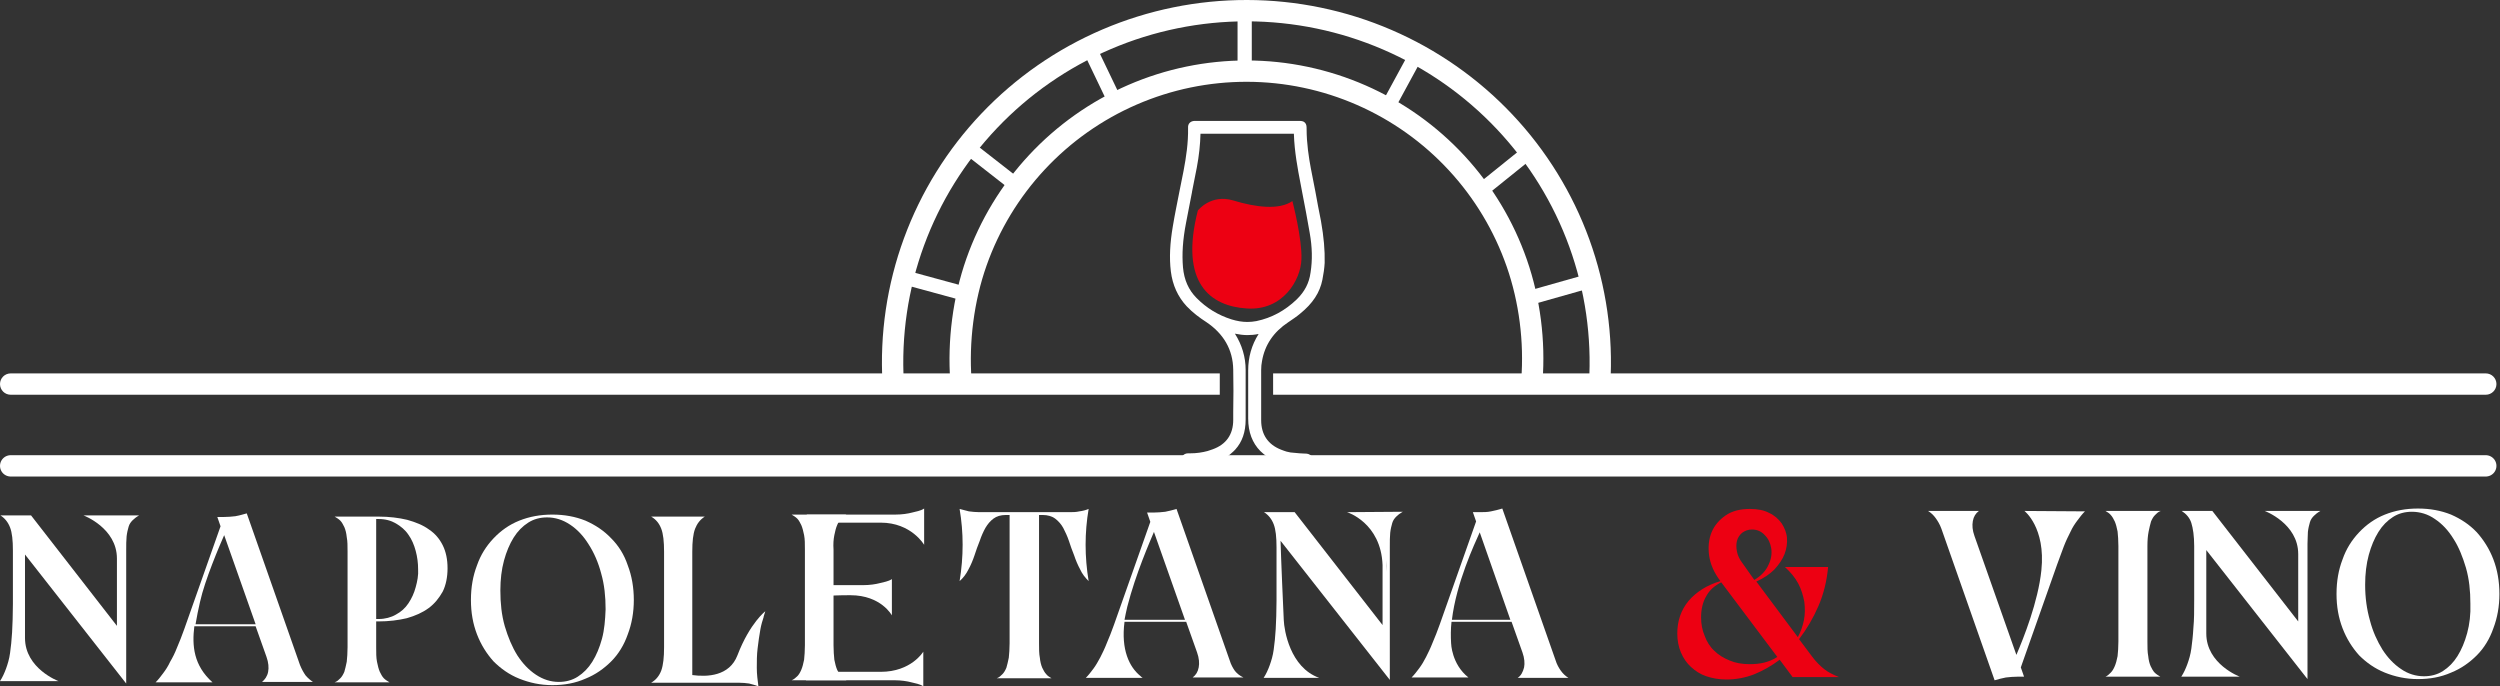 <svg width="703" height="193" viewBox="0 0 703 193" fill="none" xmlns="http://www.w3.org/2000/svg">
<rect x="0" y="0" width="703" height="193" fill="#333333" stroke="none"/>
<path d="M512.925 188.124C511.792 187.217 510.658 186.083 509.637 184.723L505.896 179.734C508.05 176.9 509.864 173.838 511.338 170.437C512.812 167.036 513.719 163.294 514.059 159.439H501.928C503.515 160.913 504.762 162.387 505.669 164.088C506.576 165.789 507.03 167.489 507.37 169.19C507.597 171.004 507.597 172.705 507.257 174.405C506.916 176.106 506.35 177.693 505.556 179.167L493.878 163.521C495.919 162.614 497.619 161.48 498.98 160.12C500.227 158.759 501.247 157.285 501.814 155.811C502.381 154.337 502.608 152.75 502.495 151.276C502.381 149.802 501.814 148.442 501.021 147.194C500.114 145.947 498.98 144.927 497.506 144.247C496.032 143.453 494.218 143.113 492.064 143.113C489.343 143.113 487.075 143.68 485.261 144.927C483.447 146.174 482.086 147.761 481.293 149.689C480.499 151.616 480.272 153.884 480.613 156.265C480.953 158.646 481.973 161.027 483.787 163.408C479.932 164.541 476.984 166.469 474.83 168.963C472.676 171.571 471.656 174.632 471.656 178.147C471.656 180.074 471.996 181.888 472.676 183.476C473.356 185.063 474.263 186.423 475.51 187.557C476.758 188.691 478.118 189.598 479.819 190.165C481.52 190.732 483.334 191.072 485.488 191.072C488.096 191.072 490.703 190.618 493.311 189.598C495.805 188.578 498.186 187.217 500.454 185.516L504.082 190.392H517.12C515.42 189.711 514.059 189.031 512.925 188.124ZM488.436 152.07C488.662 151.163 489.229 150.369 489.91 149.802C490.703 149.235 491.61 148.895 492.631 148.895C494.105 148.895 495.352 149.462 496.259 150.482C497.279 151.503 497.846 152.75 498.073 154.224C498.3 155.698 498.073 157.285 497.279 158.872C496.599 160.46 495.238 161.934 493.311 163.067L490.023 158.419C489.229 157.399 488.662 156.265 488.436 155.131C488.209 153.997 488.209 152.977 488.436 152.07ZM496.145 186.31C494.785 186.65 493.424 186.764 491.95 186.764C489.91 186.764 487.982 186.423 486.395 185.743C484.694 185.063 483.22 184.156 482.086 183.022C480.839 181.888 479.932 180.414 479.365 178.827C478.685 177.24 478.345 175.539 478.345 173.612C478.345 171.344 478.798 169.303 479.819 167.603C480.726 165.902 482.2 164.655 484.014 163.748L499.773 184.723C498.64 185.516 497.393 185.97 496.145 186.31Z" fill="#ED0012"/>
<path d="M569.275 143.68C569.275 143.68 575.284 148.329 574.037 160.347C573.129 169.19 569.048 179.394 567.007 184.156L555.216 150.71C554.649 149.122 554.535 147.762 554.762 146.515C554.989 145.267 555.556 144.36 556.463 143.68H542.177C543.084 144.247 543.764 144.927 544.331 145.721C544.898 146.515 545.465 147.422 545.919 148.669L560.885 191.299C561.905 190.959 563.039 190.732 564.059 190.506C565.08 190.392 566.213 190.279 567.461 190.279H569.161L568.254 187.671L578.458 158.76C579.139 156.832 579.819 155.131 580.386 153.544C580.953 152.07 581.633 150.71 582.2 149.576C582.767 148.329 583.447 147.308 584.127 146.401C584.808 145.494 585.488 144.587 586.281 143.794L569.275 143.68Z" fill="white"/>
<path d="M604.195 149.462C604.422 148.329 604.649 147.422 604.876 146.628C605.216 145.834 605.556 145.267 606.009 144.814C606.463 144.36 606.916 143.907 607.597 143.68H592.064C592.631 144.02 593.198 144.36 593.538 144.814C593.991 145.267 594.331 145.948 594.671 146.628C595.012 147.422 595.238 148.329 595.465 149.462C595.579 150.596 595.692 151.957 595.692 153.544V180.415C595.692 182.002 595.579 183.363 595.465 184.497C595.238 185.63 595.012 186.537 594.671 187.331C594.331 188.125 593.991 188.692 593.538 189.145C593.084 189.599 592.631 190.052 592.064 190.279H607.483C606.916 189.939 606.35 189.599 605.896 189.145C605.442 188.692 605.102 188.011 604.762 187.331C604.422 186.537 604.195 185.63 604.082 184.497C603.855 183.363 603.855 182.002 603.855 180.415V153.544C603.855 151.957 603.969 150.596 604.195 149.462Z" fill="white"/>
<path d="M636.848 143.68C636.848 143.68 646.259 147.195 646.259 155.812C646.259 161.027 646.259 169.19 646.259 174.746L622.109 143.68H613.492C614.74 144.474 615.76 145.608 616.213 147.082C616.667 148.555 617.007 150.71 617.007 153.544V168.623C617.007 171.685 617.007 174.292 616.78 176.56C616.667 178.714 616.44 180.642 616.213 182.342C615.987 184.043 615.533 185.517 615.08 186.764C614.626 188.011 614.059 189.258 613.379 190.279H629.025C629.252 190.279 629.592 190.279 629.819 190.279C629.819 190.279 620.408 186.764 620.408 178.147C620.408 172.705 620.408 161.934 620.408 154.678L648.867 190.959V177.467V152.977C648.867 151.617 648.98 150.483 648.98 149.576C649.093 148.555 649.32 147.648 649.547 146.855C649.774 146.061 650.227 145.494 650.681 145.041C651.134 144.587 651.701 144.134 652.495 143.68H636.848ZM617.801 166.923C617.801 166.809 617.801 166.809 617.801 166.923V166.923Z" fill="white"/>
<path d="M701.134 157.286C700 154.338 698.413 151.844 696.486 149.689C694.445 147.535 692.064 145.948 689.229 144.701C686.395 143.567 683.334 143 679.932 143C676.531 143 673.47 143.567 670.635 144.701C667.801 145.834 665.42 147.535 663.379 149.689C661.338 151.844 659.751 154.338 658.73 157.286C657.597 160.234 657.03 163.408 657.03 167.036C657.03 170.551 657.597 173.726 658.73 176.673C659.864 179.621 661.452 182.116 663.379 184.27C665.42 186.311 667.801 188.011 670.635 189.145C673.47 190.279 676.531 190.959 679.932 190.959C683.334 190.959 686.395 190.392 689.229 189.145C692.064 188.011 694.445 186.311 696.486 184.27C698.526 182.229 700.114 179.621 701.134 176.673C702.268 173.726 702.835 170.438 702.835 167.036C702.835 163.521 702.268 160.234 701.134 157.286ZM693.765 178.034C693.084 180.528 692.177 182.683 691.043 184.497C689.91 186.311 688.549 187.671 686.962 188.692C685.375 189.712 683.56 190.166 681.633 190.166C679.365 190.166 677.098 189.485 675.17 188.125C673.13 186.764 671.429 184.95 669.955 182.683C668.481 180.302 667.234 177.581 666.44 174.519C665.533 171.345 665.08 168.057 665.08 164.429C665.08 161.367 665.42 158.533 666.1 156.039C666.78 153.544 667.687 151.39 668.821 149.576C669.955 147.762 671.316 146.401 672.903 145.381C674.49 144.361 676.304 143.907 678.232 143.907C680.499 143.907 682.767 144.587 684.694 145.948C686.735 147.308 688.436 149.122 689.91 151.503C691.384 153.771 692.517 156.605 693.424 159.667C694.331 162.841 694.672 166.129 694.672 169.757C694.785 172.705 694.445 175.54 693.765 178.034Z" fill="white"/>
<path d="M85.941 189.939C85.374 189.145 84.807 188.125 84.354 186.991L69.388 144.361C68.367 144.701 67.234 144.928 66.213 145.155C65.193 145.268 64.059 145.381 62.812 145.381H61.111L62.018 147.989L51.814 176.901C51.134 178.828 50.453 180.529 49.773 182.116C49.206 183.59 48.526 184.95 47.846 186.084C47.279 187.331 46.599 188.352 45.918 189.259C45.238 190.166 44.558 191.073 43.764 191.866H59.751C54.422 187.105 53.968 181.549 54.648 176.107H71.882L74.943 184.724C75.51 186.311 75.624 187.785 75.397 188.919C75.17 190.166 74.49 191.073 73.696 191.753H87.982C87.302 191.3 86.508 190.619 85.941 189.939ZM54.989 175.54C55.329 173.386 55.782 171.345 56.236 169.304C57.596 163.068 61.791 153.318 63.039 150.483L71.882 175.54H54.989Z" fill="white"/>
<path d="M120.635 148.896C118.934 147.649 116.893 146.855 114.513 146.175C112.132 145.608 109.41 145.268 106.463 145.268H94.104C94.671 145.608 95.238 145.948 95.692 146.401C96.145 146.855 96.485 147.535 96.826 148.215C97.166 149.009 97.392 149.916 97.506 151.05C97.733 152.184 97.733 153.544 97.733 155.132V182.002C97.733 183.59 97.619 184.95 97.506 186.084C97.279 187.218 97.052 188.125 96.826 188.918C96.485 189.712 96.145 190.279 95.692 190.732C95.238 191.186 94.785 191.639 94.104 191.866H109.524C108.957 191.526 108.39 191.186 107.937 190.732C107.483 190.279 107.143 189.599 106.803 188.918C106.463 188.125 106.236 187.218 106.009 186.084C105.782 184.95 105.782 183.59 105.782 182.002V174.746H106.349C109.297 174.746 112.018 174.406 114.399 173.839C116.78 173.159 118.821 172.252 120.522 171.005C122.222 169.757 123.469 168.17 124.49 166.356C125.397 164.542 125.85 162.274 125.85 159.78C125.85 157.286 125.397 155.132 124.49 153.317C123.583 151.503 122.336 150.029 120.635 148.896ZM116.894 165.109C116.44 166.81 115.76 168.283 114.853 169.644C113.946 171.005 112.812 172.025 111.338 172.819C109.977 173.612 108.277 174.066 106.463 174.066H105.782V145.948H106.463C108.39 145.948 109.977 146.401 111.338 147.195C112.698 147.989 113.946 149.009 114.853 150.37C115.76 151.617 116.44 153.204 116.894 154.905C117.347 156.605 117.574 158.306 117.574 160.12C117.687 161.707 117.347 163.522 116.894 165.109Z" fill="white"/>
<path d="M171.882 151.39C169.841 149.236 167.46 147.649 164.626 146.401C161.791 145.268 158.73 144.701 155.329 144.701C151.928 144.701 148.866 145.268 146.032 146.401C143.197 147.535 140.816 149.236 138.776 151.39C136.735 153.544 135.147 156.039 134.127 158.986C132.993 161.934 132.426 165.109 132.426 168.737C132.426 172.252 132.993 175.426 134.127 178.374C135.261 181.322 136.848 183.816 138.776 185.971C140.816 188.011 143.197 189.712 146.032 190.846C148.866 191.98 151.928 192.66 155.329 192.66C158.73 192.66 161.791 192.093 164.626 190.846C167.46 189.712 169.841 188.011 171.882 185.971C173.923 183.93 175.51 181.322 176.531 178.374C177.664 175.426 178.231 172.138 178.231 168.737C178.231 165.222 177.664 161.934 176.531 158.986C175.51 155.925 173.923 153.431 171.882 151.39ZM169.274 179.621C168.594 182.116 167.687 184.27 166.553 186.084C165.42 187.898 164.059 189.259 162.472 190.279C160.884 191.299 159.07 191.753 157.143 191.753C154.875 191.753 152.721 191.073 150.68 189.712C148.64 188.352 146.939 186.537 145.465 184.27C143.991 181.889 142.857 179.168 141.95 176.107C141.043 172.932 140.703 169.644 140.703 166.016C140.703 162.955 141.043 160.12 141.723 157.626C142.404 155.132 143.311 152.977 144.445 151.163C145.578 149.349 146.939 147.989 148.526 146.968C150.113 145.948 151.927 145.494 153.855 145.494C156.123 145.494 158.277 146.175 160.318 147.535C162.358 148.896 164.059 150.71 165.533 153.091C167.007 155.358 168.254 158.193 169.048 161.254C169.955 164.429 170.295 167.717 170.295 171.345C170.181 174.293 169.955 177.127 169.274 179.621Z" fill="white"/>
<path d="M306.123 163.408C304.989 156.492 304.989 149.803 306.123 143.113C305.329 143.453 304.422 143.68 303.515 143.794C302.608 144.02 301.587 144.02 300.567 144.02H275.397C274.377 144.02 273.356 143.907 272.449 143.794C271.542 143.567 270.635 143.34 269.841 143.113C270.975 149.803 270.975 156.492 269.841 163.408C270.862 162.501 271.656 161.481 272.336 160.12C273.016 158.873 273.583 157.512 274.036 156.152C274.49 154.791 274.943 153.431 275.51 152.07C275.964 150.71 276.531 149.463 277.098 148.442C277.778 147.308 278.458 146.515 279.365 145.834C280.272 145.154 281.406 144.814 282.88 144.814H283.9V180.868C283.9 182.456 283.787 183.816 283.674 184.95C283.447 186.084 283.22 186.991 282.993 187.784C282.653 188.578 282.313 189.145 281.86 189.599C281.406 190.052 280.953 190.506 280.272 190.732H295.692C295.125 190.392 294.558 190.052 294.218 189.599C293.764 189.145 293.424 188.465 293.084 187.784C292.744 186.991 292.517 186.084 292.404 184.95C292.177 183.816 292.177 182.456 292.177 180.868V144.814H293.197C294.558 144.814 295.805 145.154 296.712 145.834C297.619 146.515 298.413 147.422 298.98 148.442C299.547 149.576 300.114 150.71 300.567 152.07C301.021 153.431 301.474 154.791 302.041 156.152C302.495 157.512 303.061 158.873 303.742 160.12C304.309 161.367 305.102 162.388 306.123 163.408Z" fill="white"/>
<path d="M234.616 150.483C234.843 149.349 235.07 148.442 235.41 147.649C235.75 146.855 236.09 146.288 236.544 145.834C236.997 145.381 237.451 144.927 238.018 144.701H222.598C223.165 145.041 223.732 145.381 224.185 145.834C224.639 146.288 224.979 146.968 225.319 147.649C225.659 148.442 225.886 149.349 226.113 150.483C226.34 151.617 226.34 152.977 226.34 154.565V181.435C226.34 183.023 226.226 184.383 226.113 185.517C225.886 186.651 225.659 187.558 225.319 188.351C224.979 189.145 224.639 189.712 224.185 190.166C223.732 190.619 223.165 191.073 222.598 191.299H238.018C237.451 190.959 236.884 190.619 236.544 190.166C236.09 189.712 235.75 189.032 235.41 188.351C235.07 187.558 234.843 186.651 234.616 185.517C234.503 184.383 234.389 183.023 234.389 181.435V154.565C234.276 152.977 234.389 151.617 234.616 150.483Z" fill="white"/>
<path d="M226.638 185.055V187.889L226.638 191.291C228.161 191.291 218.135 191.291 219.835 191.291C221.536 191.291 223.804 191.291 226.638 191.291H237.976C241.037 191.291 243.532 191.291 245.913 191.291C248.294 191.291 249.98 191.29 251.582 191.291C253.396 191.291 255.096 191.554 256.23 191.858C257.364 192.162 258.611 192.311 259.631 192.992C259.631 187.89 259.631 188.351 259.631 183.249C259.631 183.249 256.271 188.918 247.655 188.918C242.213 188.918 231.215 188.918 231.215 188.918C231.215 188.918 230.606 187.096 226.638 185.055ZM236.389 189.703C236.275 189.703 236.275 189.703 236.162 189.703H220.629H236.389Z" fill="white"/>
<path d="M226.875 150.937V148.102L226.875 144.701C228.397 144.701 218.371 144.701 220.072 144.701C221.773 144.701 224.04 144.701 226.875 144.701H238.212C241.274 144.701 243.768 144.701 246.149 144.701C248.53 144.701 250.217 144.701 251.818 144.701C253.632 144.701 255.333 144.438 256.466 144.134C257.6 143.83 258.847 143.68 259.868 143C259.868 148.102 259.868 148.102 259.868 153.204C259.868 153.204 256.271 146.968 247.655 146.968C242.213 146.968 231.215 146.968 231.215 146.968C231.215 146.968 230.843 148.896 226.875 150.937ZM236.625 146.288C236.512 146.288 236.512 146.288 236.398 146.288H220.866H236.625Z" fill="white"/>
<path d="M226.758 167.943L226.68 166.639L226.681 164.542C226.681 164.542 226.081 164.542 229.142 164.542C232.204 164.542 234.698 164.542 237.079 164.542C239.46 164.542 241.146 164.543 242.748 164.542C244.562 164.542 246.262 164.279 247.396 163.975C248.53 163.671 249.777 163.522 250.798 162.841C250.798 167.943 250.798 167.943 250.798 173.045C250.798 173.045 247.768 167.376 239.151 167.376C236.143 167.376 234.694 167.376 226.758 167.943Z" fill="white"/>
<path d="M347.279 188.692C346.712 187.898 346.145 186.877 345.805 185.744L330.839 143.113C329.819 143.453 328.685 143.68 327.664 143.907C326.644 144.02 325.51 144.134 324.263 144.134H322.562L323.469 146.741L313.265 175.653C312.585 177.58 311.905 179.281 311.225 180.868C310.658 182.342 309.977 183.703 309.41 184.837C308.73 186.084 308.163 187.104 307.483 188.011C306.803 188.918 306.123 189.825 305.329 190.619H321.315C321.088 190.506 320.862 190.279 320.635 190.052C317.574 187.558 315.193 182.682 316.213 174.859H333.56L336.621 183.476C337.188 185.063 337.302 186.537 337.075 187.671C336.848 188.918 336.281 189.825 335.374 190.506H349.66C348.64 190.052 347.846 189.372 347.279 188.692ZM316.213 174.292C316.44 173.159 316.667 171.911 317.007 170.551C319.388 161.254 323.356 152.297 324.49 149.576L333.22 174.292H316.213Z" fill="white"/>
<path d="M378.798 144.021C378.798 144.021 388.322 146.968 388.776 158.873V175.767L364.059 144.021H355.442C356.689 144.814 357.596 145.948 358.163 147.422C358.73 148.896 358.957 151.05 358.957 153.885V168.964C358.957 172.025 358.844 174.633 358.73 176.9C358.617 179.055 358.39 180.982 358.163 182.683C357.937 184.383 357.483 185.857 357.03 187.104C356.576 188.352 356.009 189.599 355.329 190.619H370.975C362.698 187.671 361.111 177.127 360.998 174.406C360.884 172.138 360.204 156.719 360.091 152.07L390.816 191.186V153.771C390.816 152.184 390.816 150.937 390.93 149.803C391.043 148.782 391.27 147.875 391.497 147.082C391.723 146.288 392.177 145.721 392.63 145.268C393.084 144.814 393.651 144.361 394.445 143.907L378.798 144.021ZM389.796 157.513C389.909 158.533 390.023 159.667 390.023 160.801L389.796 157.513Z" fill="white"/>
<path d="M426.758 190.619H441.043C440.136 190.052 439.456 189.372 438.889 188.578C438.322 187.785 437.755 186.764 437.415 185.63L422.449 143C421.429 143.34 420.295 143.567 419.275 143.794C418.254 144.02 417.12 144.02 415.873 144.02H414.173L415.08 146.628L404.875 175.54C404.195 177.467 403.515 179.168 402.835 180.755C402.268 182.229 401.587 183.59 401.021 184.723C400.454 185.857 399.773 186.991 399.093 187.898C398.413 188.805 397.733 189.712 396.939 190.506H412.925C408.163 186.764 408.05 180.869 408.05 180.869C407.937 178.941 407.937 176.9 408.163 174.859H425.057L428.118 183.476C428.685 185.064 428.798 186.537 428.572 187.671C428.232 189.032 427.665 190.052 426.758 190.619ZM408.277 174.293C409.524 163.862 414.626 152.977 416.1 149.689L424.717 174.293H408.277Z" fill="white"/>
<path d="M207.37 184.27C205.102 190.166 198.866 190.392 194.671 189.825V155.132C194.671 152.297 194.898 150.143 195.465 148.669C196.032 147.195 196.939 146.061 198.186 145.268H183.107C184.467 146.061 185.374 147.195 185.941 148.669C186.508 150.143 186.735 152.297 186.735 155.132V182.002C186.735 184.837 186.508 186.991 185.941 188.578C185.374 190.052 184.467 191.186 183.107 191.98H207.71C208.844 191.98 209.864 192.093 210.658 192.206C211.565 192.433 212.358 192.66 213.265 193C213.039 191.299 212.812 189.599 212.812 187.785C212.812 185.971 212.812 184.157 213.039 182.342C213.265 180.528 213.492 178.714 213.832 176.9C214.059 175.653 214.399 174.519 214.739 173.499V173.385L215.193 171.912C215.42 171.685 210.884 175.086 207.37 184.27Z" fill="white"/>
<path d="M23.469 144.928C23.469 144.928 32.88 148.442 32.88 157.059C32.88 162.275 32.88 170.438 32.88 175.993L8.73 144.928H0.113C1.361 145.721 2.268 146.855 2.834 148.329C3.401 149.803 3.628 151.957 3.628 154.792V169.871C3.628 172.932 3.515 175.54 3.401 177.808C3.288 179.962 3.061 181.889 2.834 183.59C2.608 185.291 2.154 186.764 1.701 188.012C1.247 189.259 0.68 190.506 0 191.526H15.646C15.873 191.526 16.213 191.526 16.44 191.526C16.44 191.526 7.029 188.012 7.029 179.395C7.029 173.953 7.029 163.182 7.029 155.925L35.487 192.207V154.792C35.487 153.204 35.487 151.957 35.601 150.823C35.714 149.803 35.941 148.896 36.168 148.102C36.395 147.309 36.848 146.742 37.302 146.288C37.755 145.835 38.322 145.381 39.116 144.928H23.469ZM4.422 168.284C4.422 168.17 4.422 168.17 4.422 168.057V152.524V168.284Z" fill="white"/>
<path d="M371.464 62.187C370.909 59.376 370.353 56.566 369.877 53.835C369.48 51.667 369.004 49.499 368.607 47.331C368.052 44.359 367.417 40.344 367.417 36.248C367.417 35.606 367.417 34.964 366.941 34.482C366.465 34 365.83 34 365.195 34H336.069C335.99 34 335.911 34 335.831 34C334.72 34.08 334.006 34.803 334.085 35.927C334.165 40.184 333.53 44.279 332.816 48.053C332.419 49.9 332.101 51.747 331.705 53.594C331.07 56.887 330.355 60.26 329.8 63.632C329.006 68.29 328.768 72.466 329.244 76.321C329.72 80.175 331.228 83.468 333.689 86.118C335.434 87.965 337.418 89.41 339.164 90.534C344.085 93.827 346.704 98.324 346.783 103.945C346.862 107.88 346.862 111.976 346.783 115.83V118.079C346.783 122.175 344.799 124.985 340.99 126.35C340.514 126.511 340.117 126.672 339.561 126.832C338.053 127.234 336.466 127.475 334.72 127.475C334.561 127.475 334.323 127.475 334.165 127.475H334.085C333.371 127.475 332.816 127.796 332.498 128.278V128.358C332.339 128.599 332.26 128.92 332.26 129.241C332.26 129.322 332.26 129.402 332.26 129.482C332.26 129.964 332.26 130.446 332.26 130.928V131.49H369.163V129.563C369.163 129.081 369.084 128.679 368.925 128.438C368.925 128.438 368.925 128.358 368.845 128.358C368.369 127.635 367.496 127.555 367.179 127.555H367.099C366.544 127.555 366.068 127.475 365.512 127.475C364.639 127.394 363.766 127.314 362.893 127.234C362.497 127.153 362.179 127.073 361.782 126.993C361.306 126.832 360.751 126.672 360.195 126.431C356.545 124.985 354.64 122.175 354.64 118.159C354.64 116.874 354.64 115.59 354.64 114.305C354.64 112.699 354.64 111.093 354.64 109.486C354.64 107.639 354.64 105.873 354.64 104.026C354.64 103.142 354.719 102.339 354.878 101.536C355.672 96.959 358.132 93.345 362.258 90.615L362.497 90.454C363.528 89.731 364.56 89.089 365.592 88.206C369.163 85.315 371.147 82.263 371.861 78.649C372.179 77.043 372.417 75.437 372.496 73.911C372.575 70.378 372.258 66.684 371.464 62.187ZM356.227 128.358C357.179 129 358.29 129.563 359.481 129.964H341.863C343.053 129.563 344.164 129 345.117 128.358C345.751 127.956 346.307 127.394 346.862 126.913C347.021 126.752 347.18 126.591 347.339 126.431C349.323 124.262 350.275 121.452 350.275 117.999C350.275 113.341 350.275 108.683 350.275 104.026C350.275 100.412 349.243 96.959 347.259 93.827C348.45 94.068 349.64 94.228 350.751 94.228C351.783 94.228 352.815 94.148 353.926 93.907C351.942 97.039 350.989 100.492 350.989 104.186C350.989 106.435 350.989 108.683 350.989 110.932V111.093C350.989 113.261 350.989 115.509 350.989 117.677C350.989 121.532 352.18 124.584 354.402 126.832C354.957 127.394 355.592 127.876 356.227 128.358ZM368.528 76.642C368.131 79.613 366.861 82.022 364.639 84.19C361.385 87.322 357.576 89.41 353.291 90.294C352.418 90.454 351.624 90.534 350.751 90.534C349.323 90.534 347.894 90.294 346.307 89.812C342.498 88.607 339.244 86.6 336.466 83.789C334.244 81.54 332.974 78.73 332.657 75.196C332.339 71.502 332.577 67.487 333.53 62.589C334.085 59.697 334.641 56.806 335.196 53.996V53.916C335.673 51.667 336.069 49.338 336.546 47.09C337.18 43.717 337.498 40.665 337.577 37.614H363.846C363.846 37.694 363.846 37.694 363.846 37.774C364.004 42.593 364.877 47.331 365.75 51.828L366.147 53.916C366.861 57.69 367.655 61.625 368.29 65.479C369.004 69.495 369.084 73.108 368.528 76.642Z" fill="white"/>
<path d="M336.835 59.195C336.835 59.195 340.486 54.457 346.835 56.384C353.184 58.311 359.691 59.114 363.421 56.544C363.421 56.544 366.199 67.145 365.961 72.927C365.802 78.628 360.802 87.462 350.565 86.739C340.407 86.097 331.598 79.672 336.835 59.195Z" fill="#ED0012"/>
<path d="M449.809 108C450.649 94.54 448.71 81.051 444.11 68.364C439.51 55.676 432.347 44.057 423.062 34.222C413.776 24.388 402.564 16.544 390.115 11.175C377.667 5.806 364.244 3.024 350.673 3C337.102 2.977 323.67 5.712 311.203 11.038C298.735 16.365 287.496 24.169 278.176 33.972C268.856 43.774 261.652 55.368 257.008 68.04C252.364 80.712 250.377 94.193 251.17 107.656" stroke="white" stroke-width="6"/>
<path d="M430.766 107C431.61 95.963 430.166 84.457 426.524 74.003C422.883 63.549 417.122 53.959 409.602 45.831C402.083 37.704 392.966 31.215 382.823 26.771C372.679 22.326 361.727 20.021 350.652 20C339.577 19.979 328.616 22.243 318.456 26.649C308.296 31.056 299.155 37.51 291.605 45.609C284.054 53.708 278.257 63.276 274.576 73.717C270.895 84.157 269.409 95.959 270.211 107" stroke="white" stroke-width="6"/>
<line x1="350" y1="18" x2="350" y2="4" stroke="white" stroke-width="4"/>
<path d="M3 105C1.343 105 0 106.343 0 108C0 109.657 1.343 111 3 111L3 105ZM3 108L3 111L343 111V108V105L3 105L3 108Z" fill="white"/>
<path d="M3 131L699 131" stroke="white" stroke-width="6" stroke-linecap="round"/>
<path d="M699.001 111C700.658 111 702.001 109.657 702.001 108C702.001 106.343 700.658 105 699.001 105V111ZM358 108V111H699.001V108V105H358V108Z" fill="white"/>
<line x1="448.078" y1="78.676" x2="429.545" y2="83.924" stroke="white" stroke-width="4"/>
<line x1="430.696" y1="42.128" x2="415.254" y2="54.558" stroke="white" stroke-width="4"/>
<line x1="398.307" y1="15.211" x2="389.758" y2="30.954" stroke="white" stroke-width="4"/>
<line x1="306.254" y1="13.392" x2="313.803" y2="29.135" stroke="white" stroke-width="4"/>
<line x1="271.144" y1="40.639" x2="286.231" y2="52.424" stroke="white" stroke-width="4"/>
<line x1="254.815" y1="78.112" x2="272.906" y2="83.046" stroke="white" stroke-width="4"/>
</svg>
